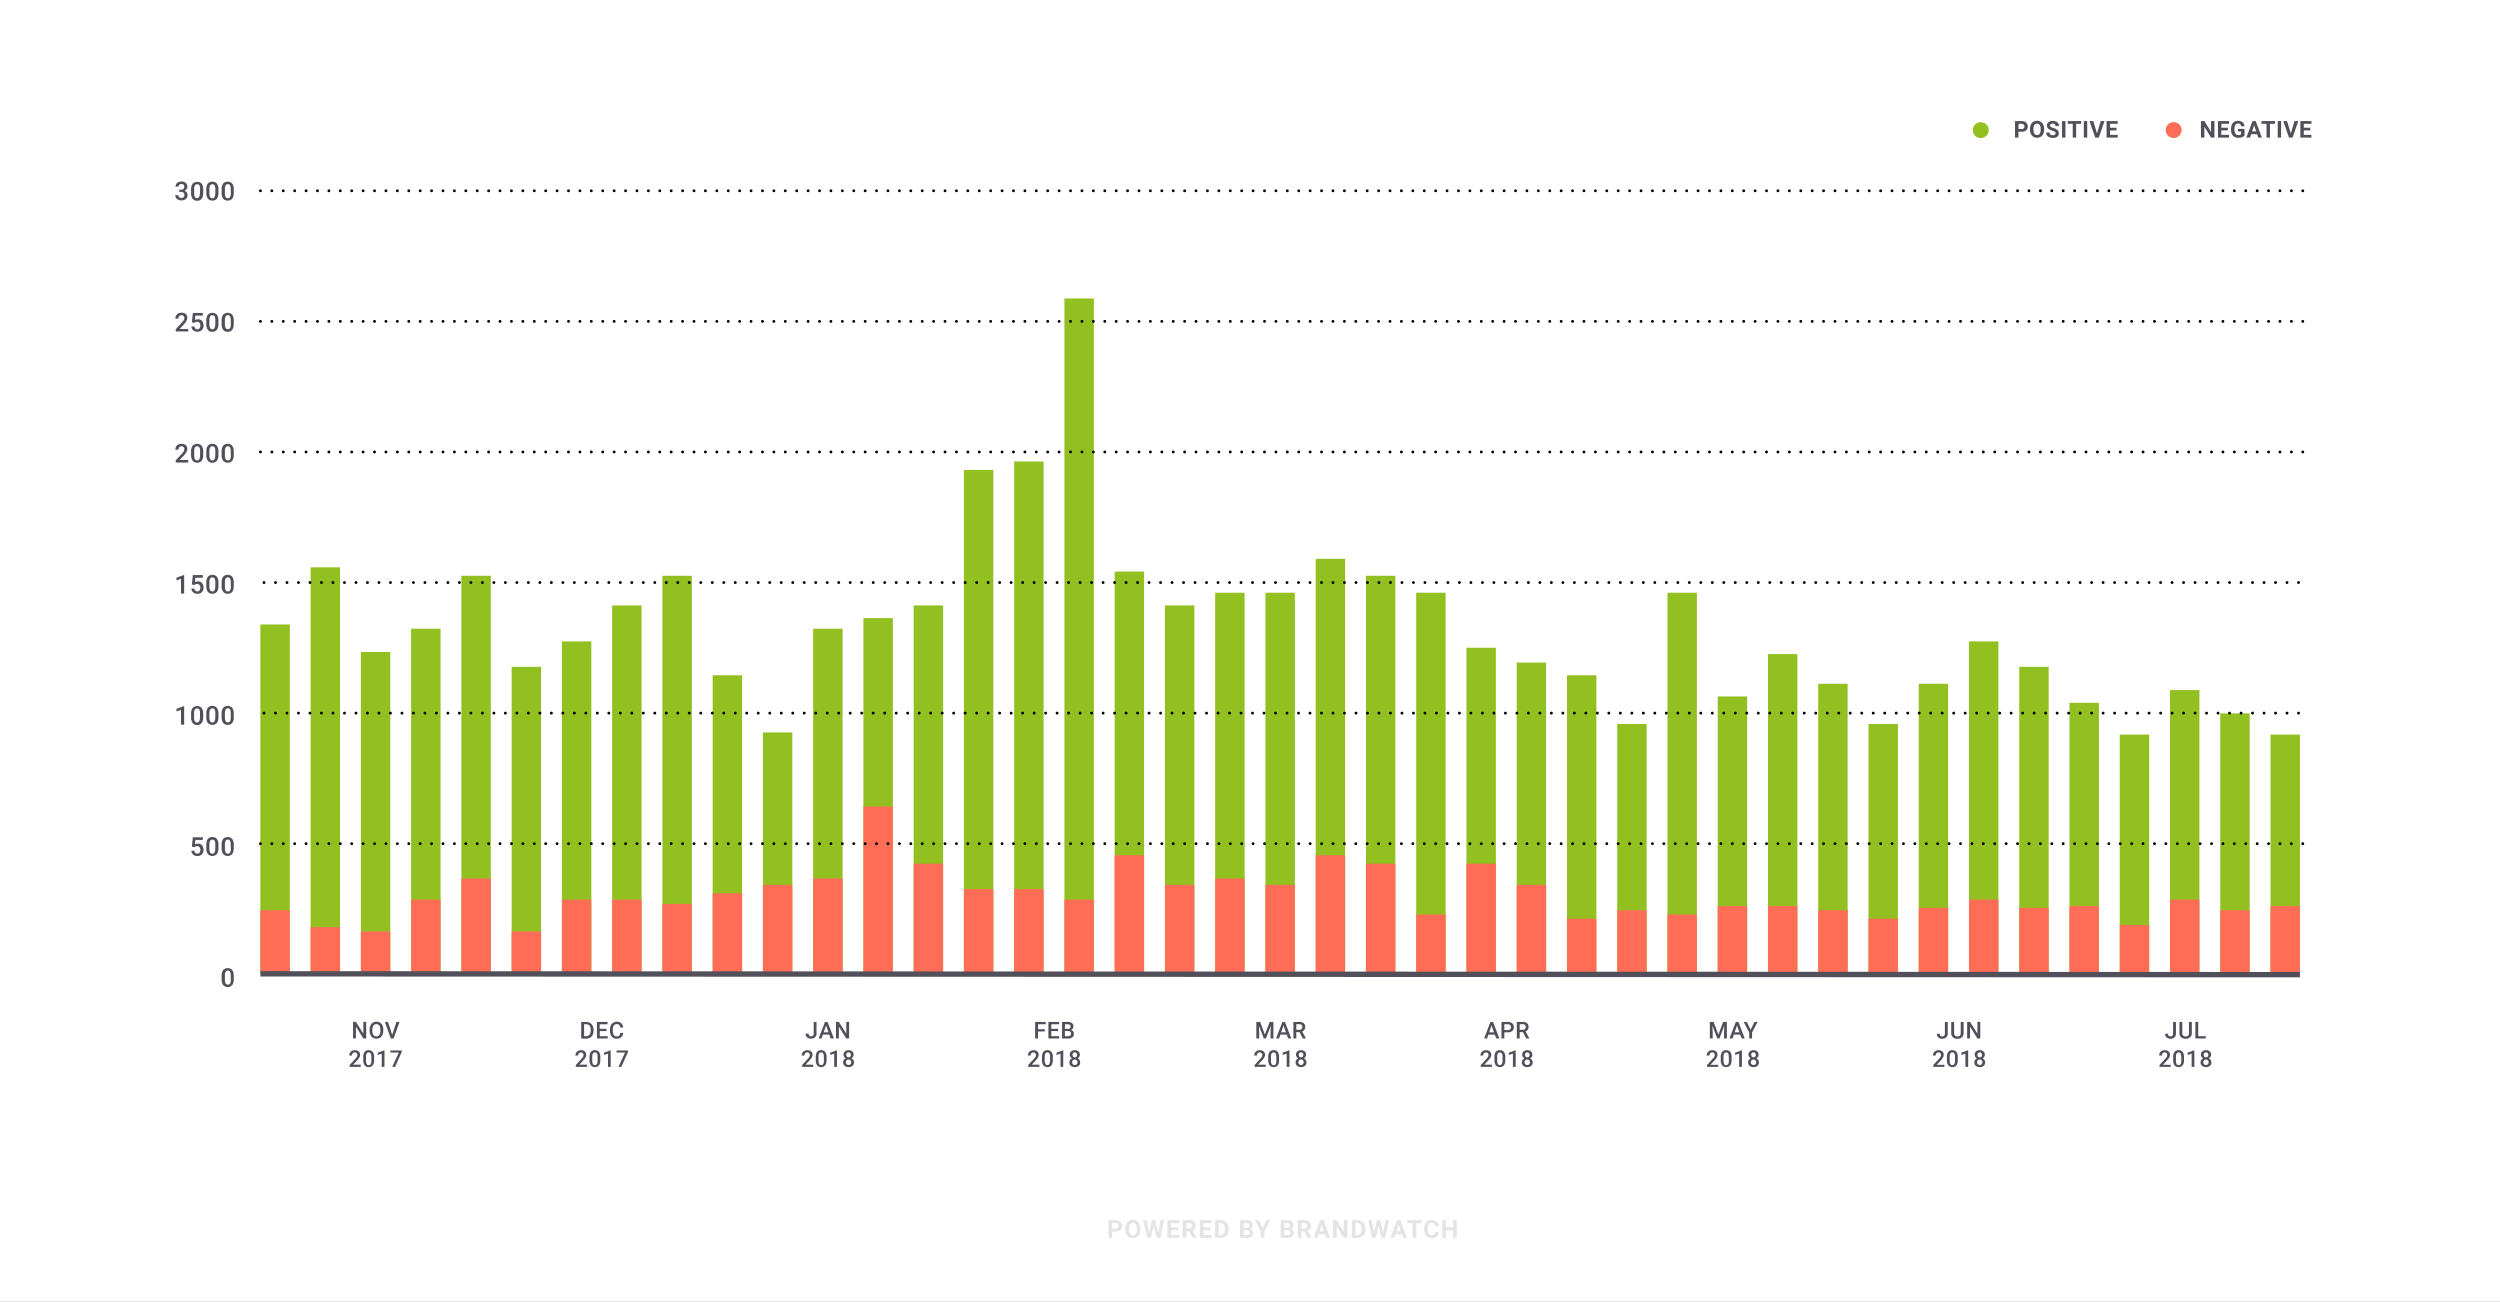 <svg id="Layer_1" data-name="Layer 1" xmlns="http://www.w3.org/2000/svg" viewBox="0 0 1181 615"><rect x="0" y="0" width="1181" height="615" fill="#333333" stroke="none"/><defs><style>.cls-1{fill:#fff;}.cls-1,.cls-7,.cls-8{stroke:#000;}.cls-1,.cls-9{stroke-miterlimit:10;}.cls-2{fill:#92c020;}.cls-3{fill:#51505a;}.cls-4{opacity:0.47;}.cls-5{fill:#c6c6c6;}.cls-6{fill:#ff6d56;}.cls-7,.cls-8,.cls-9{fill:none;}.cls-7,.cls-8{stroke-linecap:round;stroke-linejoin:round;}.cls-7{stroke-width:1.36px;stroke-dasharray:0 5.43;}.cls-8{stroke-width:1.35px;stroke-dasharray:0 5.39;}.cls-9{stroke:#51505a;stroke-width:2.53px;}</style></defs><title>Graph 4v3</title><rect class="cls-1" x="-83" y="-64" width="1323" height="714"/><rect class="cls-2" x="123" y="295" width="13.9" height="165"/><rect class="cls-2" x="146.74" y="268" width="13.9" height="192"/><rect class="cls-2" x="170.48" y="308" width="13.9" height="152"/><rect class="cls-2" x="194.22" y="297" width="13.9" height="163"/><rect class="cls-2" x="217.96" y="272" width="13.9" height="188"/><rect class="cls-2" x="241.7" y="315" width="13.9" height="145"/><rect class="cls-2" x="265.44" y="303" width="13.9" height="157"/><rect class="cls-2" x="289.18" y="286" width="13.9" height="174"/><rect class="cls-2" x="312.92" y="272" width="13.9" height="188"/><rect class="cls-2" x="336.66" y="319" width="13.9" height="141"/><rect class="cls-2" x="360.4" y="346" width="13.9" height="114"/><rect class="cls-2" x="384.14" y="297" width="13.9" height="163"/><rect class="cls-2" x="407.88" y="292" width="13.9" height="168"/><rect class="cls-2" x="431.62" y="286" width="13.9" height="174"/><rect class="cls-2" x="455.35" y="222" width="13.9" height="238"/><rect class="cls-2" x="479.09" y="218" width="13.9" height="242"/><rect class="cls-2" x="502.83" y="141" width="13.9" height="319"/><rect class="cls-2" x="526.57" y="270" width="13.9" height="190"/><rect class="cls-2" x="550.31" y="286" width="13.9" height="174"/><rect class="cls-2" x="574.05" y="280" width="13.9" height="180"/><rect class="cls-2" x="597.79" y="280" width="13.9" height="180"/><rect class="cls-2" x="621.53" y="264" width="13.9" height="196"/><rect class="cls-2" x="645.27" y="272" width="13.9" height="188"/><rect class="cls-2" x="669.01" y="280" width="13.9" height="180"/><rect class="cls-2" x="692.75" y="306" width="13.9" height="154"/><rect class="cls-2" x="716.49" y="313" width="13.9" height="147"/><rect class="cls-2" x="740.23" y="319" width="13.9" height="141"/><rect class="cls-2" x="763.97" y="342" width="13.9" height="118"/><rect class="cls-2" x="787.71" y="280" width="13.9" height="180"/><rect class="cls-2" x="811.45" y="329" width="13.9" height="131"/><rect class="cls-2" x="835.19" y="309" width="13.9" height="151"/><rect class="cls-2" x="858.93" y="323" width="13.9" height="137"/><rect class="cls-2" x="882.67" y="342" width="13.9" height="118"/><rect class="cls-2" x="906.41" y="323" width="13.9" height="137"/><rect class="cls-2" x="930.15" y="303" width="13.9" height="157"/><rect class="cls-2" x="953.89" y="315" width="13.9" height="145"/><rect class="cls-2" x="977.63" y="332" width="13.9" height="128"/><rect class="cls-2" x="1001.37" y="347" width="13.9" height="113"/><rect class="cls-2" x="1025.11" y="326" width="13.9" height="134"/><rect class="cls-2" x="1048.85" y="337" width="13.9" height="123"/><rect class="cls-2" x="1072.59" y="347" width="13.9" height="113"/><path class="cls-3" d="M110.42,462.5a4.76,4.76,0,0,1-.7,2.85,2.89,2.89,0,0,1-4.08.2l-.2-.2a4.5,4.5,0,0,1-.74-2.76v-1.52a4.62,4.62,0,0,1,.71-2.83,3,3,0,0,1,4.16-.13l.13.13a4.54,4.54,0,0,1,.72,2.75ZM109,460.87a3.77,3.77,0,0,0-.33-1.81,1.24,1.24,0,0,0-2.07,0,3.42,3.42,0,0,0-.36,1.69v2a3.72,3.72,0,0,0,.35,1.83,1.26,1.26,0,0,0,1.74.37,1.3,1.3,0,0,0,.37-.37,3.6,3.6,0,0,0,.35-1.74Z"/><path class="cls-3" d="M90.64,399.93l.47-4.41h4.7v1.26H92.32l-.24,2.09a2.85,2.85,0,0,1,1.37-.35,2.48,2.48,0,0,1,2,.8,3.16,3.16,0,0,1,.69,2.15,2.91,2.91,0,0,1-.77,2.12,2.77,2.77,0,0,1-2.11.79,2.92,2.92,0,0,1-2-.68,2.45,2.45,0,0,1-.85-1.8h1.41a1.52,1.52,0,0,0,.45,1,1.4,1.4,0,0,0,1,.34,1.25,1.25,0,0,0,1-.48,2,2,0,0,0,.37-1.31,1.88,1.88,0,0,0-.41-1.27,1.47,1.47,0,0,0-1.14-.46,2,2,0,0,0-.68.1,2.06,2.06,0,0,0-.6.41Z"/><path class="cls-3" d="M103.19,400.58a4.77,4.77,0,0,1-.71,2.85,2.91,2.91,0,0,1-4.28,0,4.53,4.53,0,0,1-.74-2.77v-1.51a4.7,4.7,0,0,1,.71-2.83,3,3,0,0,1,4.16-.13l.13.13a4.62,4.62,0,0,1,.73,2.75ZM101.73,399a3.78,3.78,0,0,0-.34-1.81,1.29,1.29,0,0,0-1.8-.32,1.22,1.22,0,0,0-.32.32,3.45,3.45,0,0,0-.36,1.7v2a3.72,3.72,0,0,0,.35,1.83,1.21,1.21,0,0,0,2.07,0,3.61,3.61,0,0,0,.36-1.74Z"/><path class="cls-3" d="M110.42,400.58a4.76,4.76,0,0,1-.7,2.85,2.91,2.91,0,0,1-4.28,0,4.53,4.53,0,0,1-.74-2.77v-1.51a4.62,4.62,0,0,1,.71-2.83,3,3,0,0,1,4.16-.13l.13.13a4.54,4.54,0,0,1,.72,2.75ZM109,399a3.77,3.77,0,0,0-.33-1.81,1.14,1.14,0,0,0-1.07-.57,1.12,1.12,0,0,0-1,.54,3.45,3.45,0,0,0-.36,1.7v2a3.72,3.72,0,0,0,.35,1.83,1.25,1.25,0,0,0,2.11,0,3.6,3.6,0,0,0,.35-1.74Z"/><path class="cls-3" d="M87,342.34H85.51v-7l-2.15.74v-1.23l3.41-1.26H87Z"/><path class="cls-3" d="M96,338.66a4.73,4.73,0,0,1-.71,2.84,2.5,2.5,0,0,1-2.15,1,2.53,2.53,0,0,1-2.13-.93,4.53,4.53,0,0,1-.74-2.77v-1.51a4.7,4.7,0,0,1,.71-2.83,2.94,2.94,0,0,1,4.14-.15l.15.15a4.55,4.55,0,0,1,.73,2.75ZM94.49,337a3.64,3.64,0,0,0-.34-1.81,1.29,1.29,0,0,0-1.8-.32,1.22,1.22,0,0,0-.32.32,3.45,3.45,0,0,0-.35,1.7v2a3.83,3.83,0,0,0,.34,1.83,1.21,1.21,0,0,0,2.07,0,3.5,3.5,0,0,0,.36-1.74Z"/><path class="cls-3" d="M103.19,338.66a4.73,4.73,0,0,1-.71,2.84,2.91,2.91,0,0,1-4.1.18l-.18-.18a4.53,4.53,0,0,1-.74-2.77v-1.51a4.7,4.7,0,0,1,.71-2.83,2.93,2.93,0,0,1,4.29,0,4.62,4.62,0,0,1,.73,2.75ZM101.73,337a3.78,3.78,0,0,0-.34-1.81,1.29,1.29,0,0,0-1.8-.32,1.22,1.22,0,0,0-.32.32,3.45,3.45,0,0,0-.36,1.7v2a3.72,3.72,0,0,0,.35,1.83,1.21,1.21,0,0,0,2.07,0,3.61,3.61,0,0,0,.36-1.74Z"/><path class="cls-3" d="M110.42,338.66a4.73,4.73,0,0,1-.7,2.84,2.91,2.91,0,0,1-4.1.18l-.18-.18a4.53,4.53,0,0,1-.74-2.77v-1.51a4.62,4.62,0,0,1,.71-2.83,2.93,2.93,0,0,1,4.29,0,4.54,4.54,0,0,1,.72,2.75ZM109,337a3.77,3.77,0,0,0-.33-1.81,1.14,1.14,0,0,0-1.07-.57,1.12,1.12,0,0,0-1,.54,3.45,3.45,0,0,0-.36,1.7v2a3.72,3.72,0,0,0,.35,1.83,1.25,1.25,0,0,0,2.11,0A3.63,3.63,0,0,0,109,339Z"/><path class="cls-3" d="M87,280.42H85.51v-7l-2.15.73V272.9l3.41-1.26H87Z"/><path class="cls-3" d="M90.64,276.08l.47-4.41h4.7v1.26H92.32L92.08,275a2.73,2.73,0,0,1,1.37-.34,2.44,2.44,0,0,1,2,.79,3.21,3.21,0,0,1,.69,2.15,3,3,0,0,1-.77,2.13,2.77,2.77,0,0,1-2.11.79,3,3,0,0,1-2-.68,2.5,2.5,0,0,1-.85-1.8h1.41a1.52,1.52,0,0,0,.45,1,1.4,1.4,0,0,0,1,.34,1.25,1.25,0,0,0,1-.48,2,2,0,0,0,.37-1.31,1.84,1.84,0,0,0-.41-1.26,1.45,1.45,0,0,0-1.14-.47,2,2,0,0,0-.68.11,2.06,2.06,0,0,0-.6.41Z"/><path class="cls-3" d="M103.19,276.74a4.73,4.73,0,0,1-.71,2.84,2.91,2.91,0,0,1-4.1.18l-.18-.18a4.53,4.53,0,0,1-.74-2.77v-1.52a4.67,4.67,0,0,1,.71-2.82,2.93,2.93,0,0,1,4.29,0,4.62,4.62,0,0,1,.73,2.75Zm-1.46-1.64a3.71,3.71,0,0,0-.34-1.8,1.27,1.27,0,0,0-1.78-.34,1.37,1.37,0,0,0-.34.34,3.42,3.42,0,0,0-.36,1.69v2a3.69,3.69,0,0,0,.35,1.82,1.22,1.22,0,0,0,2.07.05,3.61,3.61,0,0,0,.36-1.74Z"/><path class="cls-3" d="M110.42,276.74a4.8,4.8,0,0,1-.7,2.84,2.91,2.91,0,0,1-4.1.18l-.18-.18a4.53,4.53,0,0,1-.74-2.77v-1.52a4.61,4.61,0,0,1,.71-2.82,2.93,2.93,0,0,1,4.29,0,4.54,4.54,0,0,1,.72,2.75ZM109,275.1a3.71,3.71,0,0,0-.33-1.8,1.23,1.23,0,0,0-2.07,0,3.42,3.42,0,0,0-.36,1.69v2a3.69,3.69,0,0,0,.35,1.82,1.26,1.26,0,0,0,1.73.41,1.31,1.31,0,0,0,.38-.36,3.6,3.6,0,0,0,.35-1.74Z"/><path class="cls-3" d="M88.89,218.5H83v-1l2.91-3.17a7.36,7.36,0,0,0,.9-1.18,1.93,1.93,0,0,0,.27-.94,1.36,1.36,0,0,0-.36-1,1.19,1.19,0,0,0-.94-.39,1.46,1.46,0,0,0-1.1.43,1.76,1.76,0,0,0-.39,1.19H82.84A2.9,2.9,0,0,1,83.2,211a2.53,2.53,0,0,1,1-1,3.36,3.36,0,0,1,1.56-.35,3,3,0,0,1,2,.64,2.25,2.25,0,0,1,.74,1.77,3,3,0,0,1-.37,1.37A7.92,7.92,0,0,1,87,215l-2.14,2.29h4.06Z"/><path class="cls-3" d="M96,214.81a4.77,4.77,0,0,1-.71,2.85,2.89,2.89,0,0,1-4.08.2l-.2-.2a4.5,4.5,0,0,1-.74-2.76v-1.5a4.7,4.7,0,0,1,.71-2.83,3,3,0,0,1,4.16-.13l.13.13a4.53,4.53,0,0,1,.73,2.75Zm-1.46-1.63a3.6,3.6,0,0,0-.34-1.8,1.27,1.27,0,0,0-1.78-.34,1.37,1.37,0,0,0-.34.34,3.41,3.41,0,0,0-.35,1.69v2a3.79,3.79,0,0,0,.34,1.82,1.22,1.22,0,0,0,2.07.05,3.5,3.5,0,0,0,.36-1.74Z"/><path class="cls-3" d="M103.19,214.81a4.77,4.77,0,0,1-.71,2.85,2.89,2.89,0,0,1-4.08.2,1.89,1.89,0,0,1-.2-.2,4.5,4.5,0,0,1-.74-2.76v-1.5a4.7,4.7,0,0,1,.71-2.83,2.94,2.94,0,0,1,4.29,0,4.62,4.62,0,0,1,.73,2.75Zm-1.46-1.63a3.71,3.71,0,0,0-.34-1.8,1.27,1.27,0,0,0-1.78-.34,1.37,1.37,0,0,0-.34.34,3.42,3.42,0,0,0-.36,1.69v2a3.69,3.69,0,0,0,.35,1.82,1.22,1.22,0,0,0,2.07.05,3.61,3.61,0,0,0,.36-1.74Z"/><path class="cls-3" d="M110.42,214.81a4.76,4.76,0,0,1-.7,2.85,2.89,2.89,0,0,1-4.08.2,1.89,1.89,0,0,1-.2-.2,4.5,4.5,0,0,1-.74-2.76v-1.5a4.62,4.62,0,0,1,.71-2.83,2.94,2.94,0,0,1,4.29,0,4.54,4.54,0,0,1,.72,2.75ZM109,213.18a3.71,3.71,0,0,0-.33-1.8,1.23,1.23,0,0,0-2.07,0,3.42,3.42,0,0,0-.36,1.69v2a3.69,3.69,0,0,0,.35,1.82,1.26,1.26,0,0,0,1.73.41,1.31,1.31,0,0,0,.38-.36,3.6,3.6,0,0,0,.35-1.74Z"/><path class="cls-3" d="M88.89,156.57H83v-1l2.91-3.18a7.28,7.28,0,0,0,.9-1.17,2,2,0,0,0,.27-.95,1.47,1.47,0,0,0-.36-1,1.23,1.23,0,0,0-.94-.38,1.39,1.39,0,0,0-1.1.43,1.67,1.67,0,0,0-.39,1.19H82.84a2.8,2.8,0,0,1,.36-1.44,2.53,2.53,0,0,1,1-1,3.36,3.36,0,0,1,1.56-.35,3,3,0,0,1,2,.64,2.21,2.21,0,0,1,.74,1.77,3.11,3.11,0,0,1-.37,1.37A8.25,8.25,0,0,1,87,153.12l-2.14,2.29h4.06Z"/><path class="cls-3" d="M90.64,152.24l.47-4.41h4.7v1.26H92.32l-.24,2.09a2.85,2.85,0,0,1,1.37-.35,2.48,2.48,0,0,1,2,.8,3.16,3.16,0,0,1,.69,2.15,2.91,2.91,0,0,1-.77,2.12,2.81,2.81,0,0,1-2.11.8,2.92,2.92,0,0,1-2-.69,2.45,2.45,0,0,1-.85-1.8h1.41a1.52,1.52,0,0,0,.45,1,1.4,1.4,0,0,0,1,.34,1.25,1.25,0,0,0,1-.48,2,2,0,0,0,.37-1.31,1.88,1.88,0,0,0-.41-1.27,1.47,1.47,0,0,0-1.14-.46,1.53,1.53,0,0,0-1.28.52Z"/><path class="cls-3" d="M103.19,152.89a4.77,4.77,0,0,1-.71,2.85,2.5,2.5,0,0,1-2.15,1,2.53,2.53,0,0,1-2.13-.94,4.53,4.53,0,0,1-.74-2.77v-1.51a4.7,4.7,0,0,1,.71-2.83,3,3,0,0,1,4.16-.13,1.59,1.59,0,0,1,.13.13,4.62,4.62,0,0,1,.73,2.75Zm-1.46-1.63a3.78,3.78,0,0,0-.34-1.81,1.29,1.29,0,0,0-1.8-.32,1.22,1.22,0,0,0-.32.32,3.45,3.45,0,0,0-.36,1.7v2a3.72,3.72,0,0,0,.35,1.83,1.21,1.21,0,0,0,2.07,0,3.61,3.61,0,0,0,.36-1.74Z"/><path class="cls-3" d="M110.42,152.89a4.76,4.76,0,0,1-.7,2.85,2.5,2.5,0,0,1-2.15,1,2.53,2.53,0,0,1-2.13-.94,4.53,4.53,0,0,1-.74-2.77v-1.51a4.62,4.62,0,0,1,.71-2.83,3,3,0,0,1,4.16-.13,1.59,1.59,0,0,1,.13.13,4.54,4.54,0,0,1,.72,2.75ZM109,151.26a3.77,3.77,0,0,0-.33-1.81,1.14,1.14,0,0,0-1.07-.57,1.12,1.12,0,0,0-1,.54,3.45,3.45,0,0,0-.36,1.7v2a3.72,3.72,0,0,0,.35,1.83,1.25,1.25,0,0,0,2.11,0,3.6,3.6,0,0,0,.35-1.74Z"/><path class="cls-3" d="M84.7,89.61h.88a1.59,1.59,0,0,0,1.07-.35,1.22,1.22,0,0,0,.39-1,1.4,1.4,0,0,0-.32-1,1.31,1.31,0,0,0-1-.34,1.39,1.39,0,0,0-1,.34,1.12,1.12,0,0,0-.38.88H82.91a2.2,2.2,0,0,1,.36-1.22,2.4,2.4,0,0,1,1-.87,3.23,3.23,0,0,1,1.43-.3,3,3,0,0,1,2.06.65,2.34,2.34,0,0,1,.74,1.83,1.85,1.85,0,0,1-.37,1.11,2.26,2.26,0,0,1-1,.78,2.15,2.15,0,0,1,1.09.78,2.1,2.1,0,0,1,.38,1.26A2.36,2.36,0,0,1,87.79,94a3.56,3.56,0,0,1-4.19,0,2.2,2.2,0,0,1-.8-1.79h1.46a1.28,1.28,0,0,0,.38.94,1.47,1.47,0,0,0,1,.36,1.55,1.55,0,0,0,1.07-.36,1.6,1.6,0,0,0,0-2.11,1.79,1.79,0,0,0-1.22-.37H84.7Z"/><path class="cls-3" d="M96,91a4.73,4.73,0,0,1-.71,2.84,2.5,2.5,0,0,1-2.15,1A2.53,2.53,0,0,1,91,93.91a4.53,4.53,0,0,1-.74-2.77V89.63A4.7,4.7,0,0,1,91,86.8a3,3,0,0,1,4.17-.12l.12.12A4.58,4.58,0,0,1,96,89.56Zm-1.46-1.63a3.64,3.64,0,0,0-.34-1.81,1.29,1.29,0,0,0-1.8-.32,1.22,1.22,0,0,0-.32.32,3.45,3.45,0,0,0-.35,1.7v2A3.71,3.71,0,0,0,92,93a1.21,1.21,0,0,0,2.07,0,3.5,3.5,0,0,0,.36-1.74Z"/><path class="cls-3" d="M103.19,91a4.73,4.73,0,0,1-.71,2.84,2.91,2.91,0,0,1-4.1.18l-.18-.18a4.53,4.53,0,0,1-.74-2.77V89.56a4.7,4.7,0,0,1,.71-2.83,2.95,2.95,0,0,1,4.29,0,4.65,4.65,0,0,1,.73,2.76Zm-1.46-1.63a3.78,3.78,0,0,0-.34-1.81,1.29,1.29,0,0,0-1.8-.32,1.22,1.22,0,0,0-.32.32,3.45,3.45,0,0,0-.36,1.7v2a3.72,3.72,0,0,0,.35,1.83,1.21,1.21,0,0,0,2.07,0,3.61,3.61,0,0,0,.36-1.74Z"/><path class="cls-3" d="M110.42,91a4.73,4.73,0,0,1-.7,2.84,2.91,2.91,0,0,1-4.1.18l-.18-.18a4.53,4.53,0,0,1-.74-2.77V89.56a4.62,4.62,0,0,1,.71-2.83,2.95,2.95,0,0,1,4.29,0,4.57,4.57,0,0,1,.72,2.76ZM109,89.34a3.77,3.77,0,0,0-.33-1.81A1.14,1.14,0,0,0,107.6,87a1.12,1.12,0,0,0-1,.54,3.45,3.45,0,0,0-.36,1.7v2a3.72,3.72,0,0,0,.35,1.83,1.25,1.25,0,0,0,2.11,0,3.6,3.6,0,0,0,.35-1.74Z"/><g class="cls-4"><path class="cls-5" d="M525.4,581.83v2.95h-1.73v-8.37h3.27a3.8,3.8,0,0,1,1.66.34,2.47,2.47,0,0,1,1.1,1,2.75,2.75,0,0,1,.39,1.45,2.37,2.37,0,0,1-.84,1.94,3.52,3.52,0,0,1-2.34.71Zm0-1.4h1.54a1.5,1.5,0,0,0,1-.32,1.18,1.18,0,0,0,.36-.92,1.37,1.37,0,0,0-.37-1,1.34,1.34,0,0,0-1-.4H525.4Z"/><path class="cls-5" d="M538.74,580.79a5,5,0,0,1-.43,2.16,3.32,3.32,0,0,1-1.26,1.44,3.46,3.46,0,0,1-5-1.42,4.93,4.93,0,0,1-.45-2.14v-.41a5,5,0,0,1,.45-2.18,3.22,3.22,0,0,1,1.26-1.45,3.49,3.49,0,0,1,1.86-.5,3.58,3.58,0,0,1,1.86.5,3.35,3.35,0,0,1,1.26,1.45,5.2,5.2,0,0,1,.44,2.17Zm-1.75-.38a3.49,3.49,0,0,0-.47-2,1.67,1.67,0,0,0-2.34-.34,1.57,1.57,0,0,0-.34.34,3.42,3.42,0,0,0-.48,2v.41a3.59,3.59,0,0,0,.47,2,1.52,1.52,0,0,0,1.36.7,1.49,1.49,0,0,0,1.33-.68,3.51,3.51,0,0,0,.47-2Z"/><path class="cls-5" d="M547.11,582.37l1.13-6H550l-1.86,8.37H546.4l-1.36-5.6-1.36,5.6H541.9l-1.9-8.33h1.72l1.13,6,1.38-6h1.46Z"/><path class="cls-5" d="M556.52,581.15H553.2v2.25h3.89v1.38h-5.61v-8.37h5.6v1.39H553.2v2h3.32Z"/><path class="cls-5" d="M561.8,581.72h-1.38v3.06H558.7v-8.37h3.11a3.52,3.52,0,0,1,2.29.66,2.3,2.3,0,0,1,.8,1.87,2.33,2.33,0,0,1-1.49,2.34l1.81,3.42v.08h-1.85Zm-1.38-1.4h1.39a1.46,1.46,0,0,0,1-.33,1.16,1.16,0,0,0,.36-.91,1.3,1.3,0,0,0-.34-.94,1.42,1.42,0,0,0-1-.34h-1.39Z"/><path class="cls-5" d="M571.84,581.15h-3.31v2.25h3.89v1.38H566.8v-8.37h5.61v1.39h-3.88v2h3.31Z"/><path class="cls-5" d="M574,584.78v-8.37h2.58a3.88,3.88,0,0,1,2,.49,3.51,3.51,0,0,1,1.36,1.42,4.32,4.32,0,0,1,.49,2.09v.38a4.41,4.41,0,0,1-.48,2.08,3.52,3.52,0,0,1-1.35,1.41,4,4,0,0,1-2,.5Zm1.73-7v5.6h.83a1.87,1.87,0,0,0,1.55-.66,3,3,0,0,0,.54-1.9v-.44a3,3,0,0,0-.53-1.94,1.86,1.86,0,0,0-1.54-.66Z"/><path class="cls-5" d="M585.79,584.78v-8.37h2.93A3.9,3.9,0,0,1,591,577a2,2,0,0,1,.78,1.71,1.9,1.9,0,0,1-.31,1.09,1.85,1.85,0,0,1-.88.68,1.73,1.73,0,0,1,1,.65,2,2,0,0,1,.37,1.2,2.17,2.17,0,0,1-.77,1.83,3.43,3.43,0,0,1-2.19.63Zm1.73-4.86h1.27c.87,0,1.31-.37,1.31-1a1,1,0,0,0-.33-.82,1.69,1.69,0,0,0-1-.26h-1.2Zm0,1.22v2.26H589a1.44,1.44,0,0,0,1-.29,1.2,1.2,0,0,0-.46-2,.86.86,0,0,0-.39,0Z"/><path class="cls-5" d="M596.47,580.18l1.74-3.77h1.89l-2.75,5.34v3h-1.76v-3l-2.75-5.34h1.9Z"/><path class="cls-5" d="M605,584.78v-8.37h2.93a3.84,3.84,0,0,1,2.31.58,2.16,2.16,0,0,1,.47,2.8,1.75,1.75,0,0,1-.88.68,1.83,1.83,0,0,1,1,.65,2,2,0,0,1,.37,1.2,2.2,2.2,0,0,1-.77,1.83,3.46,3.46,0,0,1-2.2.63Zm1.72-4.86H608c.87,0,1.31-.37,1.31-1a1,1,0,0,0-.34-.82,1.69,1.69,0,0,0-1-.26H606.7Zm0,1.22v2.26h1.48a1.44,1.44,0,0,0,1-.29,1,1,0,0,0,.35-.81c0-.76-.4-1.15-1.2-1.16Z"/><path class="cls-5" d="M616.19,581.72h-1.38v3.06h-1.73v-8.37h3.12a3.52,3.52,0,0,1,2.29.66,2.3,2.3,0,0,1,.8,1.87,2.33,2.33,0,0,1-1.49,2.34l1.81,3.42v.08h-1.85Zm-1.38-1.4h1.39a1.46,1.46,0,0,0,1-.33,1.16,1.16,0,0,0,.36-.91,1.3,1.3,0,0,0-.34-.94,1.42,1.42,0,0,0-1-.34h-1.39Z"/><path class="cls-5" d="M625.92,583.06h-3l-.58,1.72H620.5l3.12-8.37h1.6l3.14,8.37H626.5Zm-2.56-1.4h2.1l-1.06-3.14Z"/><path class="cls-5" d="M636.52,584.78h-1.73l-3.35-5.51v5.51h-1.73v-8.37h1.73l3.36,5.52v-5.52h1.72Z"/><path class="cls-5" d="M638.62,584.78v-8.37h2.57a3.88,3.88,0,0,1,2,.49,3.57,3.57,0,0,1,1.36,1.42,4.32,4.32,0,0,1,.49,2.09v.38a4.41,4.41,0,0,1-.48,2.08,3.48,3.48,0,0,1-1.36,1.41,4,4,0,0,1-2,.5Zm1.72-7v5.6h.84a1.86,1.86,0,0,0,1.54-.66,3,3,0,0,0,.55-1.9v-.44a3,3,0,0,0-.53-1.94,1.87,1.87,0,0,0-1.55-.66Z"/><path class="cls-5" d="M653.39,582.37l1.12-6h1.72l-1.85,8.37h-1.74l-1.37-5.6-1.36,5.6h-1.74l-1.85-8.37H648l1.13,6,1.38-6H652Z"/><path class="cls-5" d="M662.24,583.06h-3l-.57,1.72H656.8l3.12-8.37h1.6l3.13,8.37h-1.83Zm-2.56-1.4h2.09l-1-3.14Z"/><path class="cls-5" d="M671.64,577.8h-2.57v7h-1.72v-7h-2.53v-1.39h6.82Z"/><path class="cls-5" d="M679.63,582a3,3,0,0,1-1,2.13,3.51,3.51,0,0,1-2.37.78,3.12,3.12,0,0,1-2.54-1.09,4.45,4.45,0,0,1-.92-3v-.51a5,5,0,0,1,.42-2.13,3.24,3.24,0,0,1,1.22-1.42,3.5,3.5,0,0,1,1.84-.49,3.4,3.4,0,0,1,2.33.78,3.18,3.18,0,0,1,1,2.18h-1.73a1.75,1.75,0,0,0-.45-1.18,1.68,1.68,0,0,0-1.18-.36,1.43,1.43,0,0,0-1.29.62,3.35,3.35,0,0,0-.44,1.91v.64a3.65,3.65,0,0,0,.41,2,1.69,1.69,0,0,0,2.93-.57,1.51,1.51,0,0,0,0-.3Z"/><path class="cls-5" d="M688.17,584.78h-1.73v-3.59h-3.37v3.59h-1.72v-8.37h1.72v3.39h3.37v-3.39h1.73Z"/></g><path class="cls-3" d="M173,490.58h-1.36l-3.5-5.58v5.55h-1.36v-7.82h1.36l3.49,5.57v-5.57H173Z"/><path class="cls-3" d="M181.05,486.88a4.74,4.74,0,0,1-.4,2,2.93,2.93,0,0,1-1.13,1.33,3.29,3.29,0,0,1-3.4,0A3,3,0,0,1,175,488.9a4.46,4.46,0,0,1-.41-2v-.44a4.75,4.75,0,0,1,.41-2,3,3,0,0,1,2.84-1.81,3.14,3.14,0,0,1,1.69.46,3,3,0,0,1,1.14,1.32,4.75,4.75,0,0,1,.41,2Zm-1.36-.41a3.51,3.51,0,0,0-.49-2,1.75,1.75,0,0,0-2.44-.33,1.72,1.72,0,0,0-.33.33,3.42,3.42,0,0,0-.51,1.95v.46a3.44,3.44,0,0,0,.5,2,1.62,1.62,0,0,0,1.4.7,1.58,1.58,0,0,0,1.38-.69,3.35,3.35,0,0,0,.49-2Z"/><path class="cls-3" d="M185.26,488.88l2-6.12h1.49l-2.81,7.82h-1.32l-2.8-7.82h1.48Z"/><path class="cls-3" d="M170.41,504h-5.25v-.89l2.6-2.85a6,6,0,0,0,.8-1,1.64,1.64,0,0,0,.24-.84,1.24,1.24,0,0,0-.31-.9,1.1,1.1,0,0,0-.85-.35,1.22,1.22,0,0,0-1,.39,1.53,1.53,0,0,0-.35,1.06H165a2.52,2.52,0,0,1,.32-1.29,2.28,2.28,0,0,1,.93-.89,2.93,2.93,0,0,1,1.39-.32,2.67,2.67,0,0,1,1.8.58,2,2,0,0,1,.66,1.58,2.66,2.66,0,0,1-.33,1.23,7.29,7.29,0,0,1-1.08,1.45l-1.91,2h3.63Z"/><path class="cls-3" d="M176.73,500.73a4.22,4.22,0,0,1-.64,2.54,2.58,2.58,0,0,1-3.83,0,4.14,4.14,0,0,1-.65-2.47v-1.35a4.24,4.24,0,0,1,.63-2.53,2.61,2.61,0,0,1,3.69-.15l.15.15a4.11,4.11,0,0,1,.65,2.46Zm-1.31-1.46a3.31,3.31,0,0,0-.3-1.61,1.15,1.15,0,0,0-1.6-.3,1.07,1.07,0,0,0-.3.3,3.08,3.08,0,0,0-.31,1.52V501a3.51,3.51,0,0,0,.3,1.63,1,1,0,0,0,1,.54,1,1,0,0,0,.93-.5,3.07,3.07,0,0,0,.32-1.55Z"/><path class="cls-3" d="M181.63,504h-1.3v-6.28l-1.91.65V497.3l3.05-1.13h.16Z"/><path class="cls-3" d="M189.78,496.93,186.65,504h-1.37l3.12-6.77h-4v-1h5.42Z"/><path class="cls-3" d="M274.56,490.58v-7.82h2.31a3.7,3.7,0,0,1,1.84.46,3.19,3.19,0,0,1,1.24,1.31,4.21,4.21,0,0,1,.44,2v.39a4.21,4.21,0,0,1-.44,2,3,3,0,0,1-1.26,1.29,3.74,3.74,0,0,1-1.88.46Zm1.36-6.72v5.64h.89a2,2,0,0,0,1.64-.67,3,3,0,0,0,.58-1.92v-.44a3,3,0,0,0-.55-1.94,2,2,0,0,0-1.61-.67Z"/><path class="cls-3" d="M286.54,487.09h-3.21v2.41h3.75v1.08H282v-7.82h5v1.1h-3.71V486h3.21Z"/><path class="cls-3" d="M294.37,488a2.79,2.79,0,0,1-.92,2,3.48,3.48,0,0,1-3.79.26,3,3,0,0,1-1.1-1.26,4.8,4.8,0,0,1-.4-1.9v-.73a4.66,4.66,0,0,1,.39-1.95,3,3,0,0,1,1.13-1.3,3.14,3.14,0,0,1,1.69-.46,3,3,0,0,1,2.09.71,2.92,2.92,0,0,1,.91,2H293a2,2,0,0,0-.49-1.22,1.62,1.62,0,0,0-1.16-.37,1.59,1.59,0,0,0-1.36.65,3.19,3.19,0,0,0-.49,1.9V487a3.47,3.47,0,0,0,.46,1.94,1.5,1.5,0,0,0,1.33.66,1.78,1.78,0,0,0,1.2-.36A1.87,1.87,0,0,0,293,488Z"/><path class="cls-3" d="M277.29,504H272v-.89l2.61-2.85a6,6,0,0,0,.8-1,1.64,1.64,0,0,0,.24-.84,1.29,1.29,0,0,0-.32-.9,1.11,1.11,0,0,0-.84-.35,1.22,1.22,0,0,0-1,.39,1.45,1.45,0,0,0-.35,1.06h-1.31a2.53,2.53,0,0,1,.33-1.29,2.22,2.22,0,0,1,.93-.89,2.93,2.93,0,0,1,1.39-.32,2.67,2.67,0,0,1,1.8.58,2,2,0,0,1,.65,1.58,2.66,2.66,0,0,1-.33,1.23,7.29,7.29,0,0,1-1.08,1.45l-1.86,2h3.63Z"/><path class="cls-3" d="M283.6,500.73a4.29,4.29,0,0,1-.63,2.54,2.58,2.58,0,0,1-3.64.19l-.19-.19a4,4,0,0,1-.66-2.47v-1.35a4.24,4.24,0,0,1,.63-2.53,2.61,2.61,0,0,1,3.69-.15l.15.15a4,4,0,0,1,.65,2.46Zm-1.3-1.46a3.2,3.2,0,0,0-.31-1.61,1.14,1.14,0,0,0-1.89,0,3,3,0,0,0-.32,1.52V501a3.28,3.28,0,0,0,.31,1.63,1.12,1.12,0,0,0,1.55.34,1.1,1.1,0,0,0,.34-.34,3.3,3.3,0,0,0,.32-1.55Z"/><path class="cls-3" d="M288.51,504h-1.3v-6.28l-1.92.65V497.3l3-1.13h.17Z"/><path class="cls-3" d="M296.65,496.93,293.53,504h-1.37l3.12-6.77h-4v-1h5.42Z"/><path class="cls-3" d="M384.37,482.76h1.35v5.49A2.32,2.32,0,0,1,385,490a2.56,2.56,0,0,1-1.85.66,2.7,2.7,0,0,1-1.89-.62,2.22,2.22,0,0,1-.66-1.72H382a1.25,1.25,0,0,0,.31.94,1.2,1.2,0,0,0,.89.31,1.13,1.13,0,0,0,.88-.36,1.45,1.45,0,0,0,.32-1Z"/><path class="cls-3" d="M391.76,488.76h-3l-.64,1.82h-1.41l3-7.82h1.22l3,7.82H392.4Zm-2.65-1.09h2.27l-1.14-3.25Z"/><path class="cls-3" d="M401.12,490.58h-1.36L396.28,485v5.55h-1.36v-7.82h1.36l3.49,5.57v-5.57h1.35Z"/><path class="cls-3" d="M384.16,504h-5.25v-.89l2.6-2.85a6,6,0,0,0,.8-1,1.64,1.64,0,0,0,.24-.84,1.24,1.24,0,0,0-.31-.9,1.1,1.1,0,0,0-.85-.35,1.22,1.22,0,0,0-1,.39,1.53,1.53,0,0,0-.35,1.06h-1.3a2.52,2.52,0,0,1,.32-1.29,2.28,2.28,0,0,1,.93-.89,2.93,2.93,0,0,1,1.39-.32,2.67,2.67,0,0,1,1.8.58,2,2,0,0,1,.66,1.58,2.66,2.66,0,0,1-.33,1.23,7.29,7.29,0,0,1-1.08,1.45l-1.9,2h3.63Z"/><path class="cls-3" d="M390.48,500.73a4.22,4.22,0,0,1-.64,2.54,2.58,2.58,0,0,1-3.83,0,4.14,4.14,0,0,1-.65-2.47v-1.35a4.24,4.24,0,0,1,.63-2.53,2.61,2.61,0,0,1,3.69-.15l.15.15a4.11,4.11,0,0,1,.65,2.46Zm-1.31-1.46a3.31,3.31,0,0,0-.3-1.61,1.15,1.15,0,0,0-1.6-.3,1.07,1.07,0,0,0-.3.3,3.08,3.08,0,0,0-.31,1.52V501a3.51,3.51,0,0,0,.3,1.63,1,1,0,0,0,1,.54,1,1,0,0,0,.93-.5,3.07,3.07,0,0,0,.32-1.55Z"/><path class="cls-3" d="M395.38,504h-1.3v-6.28l-1.91.65V497.3l3.05-1.13h.16Z"/><path class="cls-3" d="M403.25,498.26a1.78,1.78,0,0,1-.3,1,2.08,2.08,0,0,1-.8.7,2.3,2.3,0,0,1,.94.78,2,2,0,0,1,.33,1.12,2.06,2.06,0,0,1-.7,1.64,2.74,2.74,0,0,1-1.86.6,2.68,2.68,0,0,1-1.86-.61,2,2,0,0,1-.7-1.63,2,2,0,0,1,.33-1.13,2.12,2.12,0,0,1,.93-.77,2,2,0,0,1-.79-.7,1.78,1.78,0,0,1-.3-1,2,2,0,0,1,.65-1.58,2.85,2.85,0,0,1,3.48,0A2,2,0,0,1,403.25,498.26Zm-1.14,3.57a1.25,1.25,0,0,0-.34-.94,1.22,1.22,0,0,0-.92-.36,1.2,1.2,0,0,0-1.25,1.3,1.19,1.19,0,0,0,1.12,1.26h.14a1.2,1.2,0,0,0,.92-.34A1.25,1.25,0,0,0,402.11,501.83Zm-.16-3.52a1.22,1.22,0,0,0-.3-.84,1,1,0,0,0-.79-.33,1,1,0,0,0-.79.32,1.15,1.15,0,0,0-.29.85,1.23,1.23,0,0,0,.29.86,1.16,1.16,0,0,0,1.58,0,1.21,1.21,0,0,0,.35-.86Z"/><path class="cls-3" d="M493.51,487.27h-3.15v3.31H489v-7.82h5v1.1h-3.61v2.32h3.15Z"/><path class="cls-3" d="M499.84,487.09h-3.21v2.41h3.75v1.08h-5.11v-7.82h5.07v1.1h-3.71V486h3.21Z"/><path class="cls-3" d="M501.71,490.58v-7.82h2.68a3.35,3.35,0,0,1,2,.53,1.91,1.91,0,0,1,.69,1.59,1.68,1.68,0,0,1-.29,1,1.86,1.86,0,0,1-.85.67,1.7,1.7,0,0,1,1,.65,1.86,1.86,0,0,1,.35,1.14,2.06,2.06,0,0,1-.71,1.69,3.12,3.12,0,0,1-2,.59Zm1.35-4.53h1.34a1.54,1.54,0,0,0,1-.28,1.16,1.16,0,0,0,0-1.65,1.69,1.69,0,0,0-1-.26H503.1Zm0,1v2.45h1.51a1.45,1.45,0,0,0,1-.32,1.09,1.09,0,0,0,.36-.88,1.12,1.12,0,0,0-1-1.25h-1.9Z"/><path class="cls-3" d="M491,504h-5.26v-.89l2.61-2.85a6,6,0,0,0,.8-1,1.64,1.64,0,0,0,.24-.84,1.29,1.29,0,0,0-.32-.9,1.11,1.11,0,0,0-.84-.35,1.22,1.22,0,0,0-1,.39,1.45,1.45,0,0,0-.35,1.06h-1.31a2.53,2.53,0,0,1,.33-1.29,2.22,2.22,0,0,1,.93-.89,2.93,2.93,0,0,1,1.39-.32,2.67,2.67,0,0,1,1.8.58,2,2,0,0,1,.65,1.58,2.66,2.66,0,0,1-.33,1.23,7.29,7.29,0,0,1-1.08,1.45l-1.85,2H491Z"/><path class="cls-3" d="M497.35,500.73a4.29,4.29,0,0,1-.63,2.54,2.58,2.58,0,0,1-3.64.19l-.19-.19a4,4,0,0,1-.66-2.47v-1.35a4.24,4.24,0,0,1,.63-2.53,2.61,2.61,0,0,1,3.69-.15l.15.15a4,4,0,0,1,.65,2.46Zm-1.3-1.46a3.2,3.2,0,0,0-.31-1.61,1.14,1.14,0,0,0-1.89,0,3,3,0,0,0-.32,1.52V501a3.28,3.28,0,0,0,.31,1.63,1.12,1.12,0,0,0,1.55.34,1.1,1.1,0,0,0,.34-.34,3.3,3.3,0,0,0,.32-1.55Z"/><path class="cls-3" d="M502.26,504H501v-6.28l-1.92.65V497.3l3.05-1.13h.17Z"/><path class="cls-3" d="M510.12,498.26a1.88,1.88,0,0,1-.29,1,2,2,0,0,1-.81.7,2.24,2.24,0,0,1,.94.78,2,2,0,0,1,.33,1.12,2.09,2.09,0,0,1-.69,1.64,2.79,2.79,0,0,1-1.86.6,2.71,2.71,0,0,1-1.87-.61,2,2,0,0,1-.7-1.63,2,2,0,0,1,.33-1.13,2.28,2.28,0,0,1,.94-.77,2.08,2.08,0,0,1-.8-.7,1.88,1.88,0,0,1-.29-1,2,2,0,0,1,.64-1.58,2.87,2.87,0,0,1,3.49,0A2,2,0,0,1,510.12,498.26ZM509,501.83a1.3,1.3,0,0,0-.35-.94,1.24,1.24,0,0,0-.91-.36,1.16,1.16,0,0,0-.91.36,1.25,1.25,0,0,0-.34.94,1.17,1.17,0,0,0,1.07,1.26.61.61,0,0,0,.19,0,1.2,1.2,0,0,0,.92-.34A1.25,1.25,0,0,0,509,501.83Zm-.17-3.52a1.21,1.21,0,0,0-.29-.84,1.13,1.13,0,0,0-1.59,0,1.26,1.26,0,0,0-.29.85,1.2,1.2,0,0,0,.3.86,1.16,1.16,0,0,0,1.58,0,1.22,1.22,0,0,0,.28-.86Z"/><path class="cls-3" d="M595.29,482.76l2.25,6,2.25-6h1.76v7.82h-1.36V488l.14-3.44-2.31,6h-1l-2.31-6,.14,3.44v2.58h-1.36v-7.82Z"/><path class="cls-3" d="M607.85,488.76h-3l-.63,1.82H602.8l3-7.82H607l3,7.82h-1.42Zm-2.65-1.09h2.27l-1.14-3.25Z"/><path class="cls-3" d="M613.88,487.57h-1.51v3H611v-7.82h2.75a3.18,3.18,0,0,1,2.09.61,2.15,2.15,0,0,1,.74,1.76,2.26,2.26,0,0,1-.38,1.31,2.44,2.44,0,0,1-1.06.82l1.76,3.25v.07h-1.46Zm-1.51-1.09h1.4a1.54,1.54,0,0,0,1.07-.35,1.21,1.21,0,0,0,.39-.95,1.29,1.29,0,0,0-.36-1,1.49,1.49,0,0,0-1.07-.35h-1.43Z"/><path class="cls-3" d="M597.91,504h-5.25v-.89l2.6-2.85a6,6,0,0,0,.8-1,1.64,1.64,0,0,0,.24-.84,1.24,1.24,0,0,0-.31-.9,1.1,1.1,0,0,0-.85-.35,1.22,1.22,0,0,0-1,.39,1.53,1.53,0,0,0-.35,1.06h-1.3a2.52,2.52,0,0,1,.32-1.29,2.28,2.28,0,0,1,.93-.89,2.93,2.93,0,0,1,1.39-.32,2.67,2.67,0,0,1,1.8.58,2,2,0,0,1,.66,1.58,2.66,2.66,0,0,1-.33,1.23,7.29,7.29,0,0,1-1.08,1.45l-1.9,2h3.63Z"/><path class="cls-3" d="M604.23,500.73a4.22,4.22,0,0,1-.64,2.54,2.58,2.58,0,0,1-3.83,0,4.14,4.14,0,0,1-.65-2.47v-1.35a4.24,4.24,0,0,1,.63-2.53,2.61,2.61,0,0,1,3.69-.15l.15.15a4.11,4.11,0,0,1,.65,2.46Zm-1.31-1.46a3.31,3.31,0,0,0-.3-1.61,1.15,1.15,0,0,0-1.6-.3,1.07,1.07,0,0,0-.3.3,3.08,3.08,0,0,0-.31,1.52V501a3.51,3.51,0,0,0,.3,1.63,1,1,0,0,0,1,.54,1,1,0,0,0,.93-.5,3.07,3.07,0,0,0,.32-1.55Z"/><path class="cls-3" d="M609.13,504h-1.3v-6.28l-1.91.65V497.3l3.05-1.13h.16Z"/><path class="cls-3" d="M617,498.26a1.78,1.78,0,0,1-.3,1,2.08,2.08,0,0,1-.8.7,2.3,2.3,0,0,1,.94.78,2,2,0,0,1,.33,1.12,2.06,2.06,0,0,1-.7,1.64,2.74,2.74,0,0,1-1.86.6,2.68,2.68,0,0,1-1.86-.61,2,2,0,0,1-.7-1.63,2,2,0,0,1,.33-1.13,2.12,2.12,0,0,1,.93-.77,2,2,0,0,1-.79-.7,1.78,1.78,0,0,1-.3-1,2,2,0,0,1,.65-1.58,2.85,2.85,0,0,1,3.48,0A2,2,0,0,1,617,498.26Zm-1.14,3.57a1.25,1.25,0,0,0-.34-.94,1.22,1.22,0,0,0-.92-.36,1.2,1.2,0,0,0-1.25,1.3,1.19,1.19,0,0,0,1.12,1.26h.14a1.2,1.2,0,0,0,.92-.34A1.25,1.25,0,0,0,615.86,501.83Zm-.16-3.52a1.22,1.22,0,0,0-.3-.84,1,1,0,0,0-.79-.33,1,1,0,0,0-.79.32,1.15,1.15,0,0,0-.29.85,1.23,1.23,0,0,0,.29.86,1.16,1.16,0,0,0,1.58,0A1.2,1.2,0,0,0,615.7,498.31Z"/><path class="cls-3" d="M706.12,488.76h-3l-.63,1.82h-1.41l3-7.82h1.22l3,7.82h-1.42Zm-2.64-1.09h2.26l-1.13-3.25Z"/><path class="cls-3" d="M710.65,487.68v2.9h-1.36v-7.82h3a3,3,0,0,1,2.08.68,2.34,2.34,0,0,1,.77,1.81,2.22,2.22,0,0,1-.75,1.79,3.17,3.17,0,0,1-2.12.64Zm0-1.09h1.63a1.7,1.7,0,0,0,1.11-.34,1.25,1.25,0,0,0,.38-1,1.33,1.33,0,0,0-.39-1,1.43,1.43,0,0,0-1.06-.39h-1.67Z"/><path class="cls-3" d="M719.41,487.57H717.9v3h-1.36v-7.82h2.75a3.18,3.18,0,0,1,2.09.61,2.47,2.47,0,0,1,.35,3.07,2.41,2.41,0,0,1-1.05.82l1.76,3.25v.07H721Zm-1.51-1.09h1.39a1.56,1.56,0,0,0,1.08-.35,1.2,1.2,0,0,0,.38-.95,1.28,1.28,0,0,0-.35-1,1.49,1.49,0,0,0-1.07-.35H717.9Z"/><path class="cls-3" d="M704.79,504h-5.26v-.89l2.61-2.85a6,6,0,0,0,.8-1,1.64,1.64,0,0,0,.24-.84,1.29,1.29,0,0,0-.32-.9,1.11,1.11,0,0,0-.84-.35,1.22,1.22,0,0,0-1,.39,1.45,1.45,0,0,0-.35,1.06h-1.31a2.53,2.53,0,0,1,.33-1.29,2.22,2.22,0,0,1,.93-.89,2.93,2.93,0,0,1,1.39-.32,2.67,2.67,0,0,1,1.8.58,2,2,0,0,1,.65,1.58,2.66,2.66,0,0,1-.33,1.23,7.29,7.29,0,0,1-1.08,1.45l-1.89,2h3.63Z"/><path class="cls-3" d="M711.1,500.73a4.29,4.29,0,0,1-.63,2.54,2.58,2.58,0,0,1-3.64.19,1.7,1.7,0,0,1-.19-.19,4,4,0,0,1-.66-2.47v-1.35a4.24,4.24,0,0,1,.63-2.53,2.61,2.61,0,0,1,3.69-.15l.15.15a4,4,0,0,1,.65,2.46Zm-1.3-1.46a3.2,3.2,0,0,0-.31-1.61,1.14,1.14,0,0,0-1.89,0,3,3,0,0,0-.32,1.52V501a3.28,3.28,0,0,0,.31,1.63,1.12,1.12,0,0,0,1.55.34,1.1,1.1,0,0,0,.34-.34,3.3,3.3,0,0,0,.32-1.55Z"/><path class="cls-3" d="M716,504h-1.3v-6.28l-1.92.65V497.3l3.05-1.13H716Z"/><path class="cls-3" d="M723.87,498.26a1.88,1.88,0,0,1-.29,1,2,2,0,0,1-.81.7,2.24,2.24,0,0,1,.94.78,2,2,0,0,1,.33,1.12,2.09,2.09,0,0,1-.69,1.64,2.79,2.79,0,0,1-1.86.6,2.71,2.71,0,0,1-1.87-.61,2,2,0,0,1-.7-1.63,2,2,0,0,1,.33-1.13,2.28,2.28,0,0,1,.94-.77,2.08,2.08,0,0,1-.8-.7,1.88,1.88,0,0,1-.29-1,2,2,0,0,1,.64-1.58,2.87,2.87,0,0,1,3.49,0A2,2,0,0,1,723.87,498.26Zm-1.13,3.57a1.3,1.3,0,0,0-.35-.94,1.24,1.24,0,0,0-.91-.36,1.16,1.16,0,0,0-.91.36,1.25,1.25,0,0,0-.34.94,1.17,1.17,0,0,0,1.07,1.26.61.61,0,0,0,.19,0,1.2,1.2,0,0,0,.92-.34A1.25,1.25,0,0,0,722.74,501.83Zm-.17-3.52a1.21,1.21,0,0,0-.29-.84,1.13,1.13,0,0,0-1.59,0,1.26,1.26,0,0,0-.29.85,1.2,1.2,0,0,0,.3.86,1.16,1.16,0,0,0,1.58,0A1.19,1.19,0,0,0,722.57,498.31Z"/><path class="cls-3" d="M809.52,482.76l2.25,6,2.25-6h1.76v7.82h-1.35V488l.13-3.44-2.31,6h-1l-2.3-6,.13,3.44v2.58h-1.35v-7.82Z"/><path class="cls-3" d="M822.08,488.76h-3l-.63,1.82H817l3-7.82h1.22l3,7.82H822.8Zm-2.65-1.09h2.27l-1.13-3.25Z"/><path class="cls-3" d="M827,486.47l1.8-3.71h1.5l-2.62,4.94v2.88h-1.36V487.7l-2.63-4.94h1.51Z"/><path class="cls-3" d="M811.66,504h-5.25v-.89l2.6-2.85a6,6,0,0,0,.8-1,1.64,1.64,0,0,0,.24-.84,1.24,1.24,0,0,0-.31-.9,1.1,1.1,0,0,0-.85-.35,1.22,1.22,0,0,0-1,.39,1.53,1.53,0,0,0-.35,1.06h-1.3a2.52,2.52,0,0,1,.32-1.29,2.28,2.28,0,0,1,.93-.89,2.93,2.93,0,0,1,1.39-.32,2.67,2.67,0,0,1,1.8.58,2,2,0,0,1,.66,1.58,2.66,2.66,0,0,1-.33,1.23,7.29,7.29,0,0,1-1.08,1.45L808,503h3.63Z"/><path class="cls-3" d="M818,500.73a4.22,4.22,0,0,1-.64,2.54,2.58,2.58,0,0,1-3.83,0,4.14,4.14,0,0,1-.65-2.47v-1.35a4.24,4.24,0,0,1,.63-2.53,2.61,2.61,0,0,1,3.69-.15l.15.15a4.11,4.11,0,0,1,.65,2.46Zm-1.31-1.46a3.31,3.31,0,0,0-.3-1.61,1.15,1.15,0,0,0-1.6-.3,1.07,1.07,0,0,0-.3.3,3.08,3.08,0,0,0-.31,1.52V501a3.51,3.51,0,0,0,.3,1.63,1,1,0,0,0,1,.54,1,1,0,0,0,.93-.5,3.07,3.07,0,0,0,.32-1.55Z"/><path class="cls-3" d="M822.88,504h-1.3v-6.28l-1.91.65V497.3l3.05-1.13h.16Z"/><path class="cls-3" d="M830.75,498.26a1.78,1.78,0,0,1-.3,1,2.08,2.08,0,0,1-.8.7,2.3,2.3,0,0,1,.94.78,2,2,0,0,1,.33,1.12,2.06,2.06,0,0,1-.7,1.64,2.74,2.74,0,0,1-1.86.6,2.68,2.68,0,0,1-1.86-.61,2,2,0,0,1-.7-1.63,2,2,0,0,1,.33-1.13,2.12,2.12,0,0,1,.93-.77,2,2,0,0,1-.79-.7,1.78,1.78,0,0,1-.3-1,2,2,0,0,1,.65-1.58,2.85,2.85,0,0,1,3.48,0A2,2,0,0,1,830.75,498.26Zm-1.14,3.57a1.25,1.25,0,0,0-.34-.94,1.22,1.22,0,0,0-.92-.36,1.2,1.2,0,0,0-1.25,1.3,1.19,1.19,0,0,0,1.12,1.26h.14a1.2,1.2,0,0,0,.92-.34A1.25,1.25,0,0,0,829.61,501.83Zm-.16-3.52a1.22,1.22,0,0,0-.3-.84,1,1,0,0,0-.79-.33,1,1,0,0,0-.79.32,1.15,1.15,0,0,0-.29.85,1.23,1.23,0,0,0,.29.86,1.16,1.16,0,0,0,1.58,0A1.2,1.2,0,0,0,829.45,498.31Z"/><path class="cls-3" d="M918.76,482.76h1.36v5.49a2.32,2.32,0,0,1-.71,1.78,2.56,2.56,0,0,1-1.85.66,2.7,2.7,0,0,1-1.89-.62,2.22,2.22,0,0,1-.66-1.72h1.35a1.25,1.25,0,0,0,.31.94,1.2,1.2,0,0,0,.89.31,1.13,1.13,0,0,0,.88-.36,1.45,1.45,0,0,0,.32-1Z"/><path class="cls-3" d="M927.61,482.76V488a2.55,2.55,0,0,1-.8,2,3,3,0,0,1-2.12.73,3.09,3.09,0,0,1-2.14-.72,2.59,2.59,0,0,1-.79-2v-5.22h1.36V488a1.64,1.64,0,0,0,.4,1.2,1.49,1.49,0,0,0,1.17.41q1.56,0,1.56-1.65v-5.19Z"/><path class="cls-3" d="M935.48,490.58h-1.36L930.64,485v5.55h-1.36v-7.82h1.36l3.49,5.57v-5.57h1.35Z"/><path class="cls-3" d="M918.54,504h-5.26v-.89l2.61-2.85a6,6,0,0,0,.8-1,1.64,1.64,0,0,0,.24-.84,1.29,1.29,0,0,0-.32-.9,1.11,1.11,0,0,0-.84-.35,1.22,1.22,0,0,0-1,.39,1.45,1.45,0,0,0-.35,1.06h-1.31a2.53,2.53,0,0,1,.33-1.29,2.22,2.22,0,0,1,.93-.89,2.93,2.93,0,0,1,1.39-.32,2.67,2.67,0,0,1,1.8.58,2,2,0,0,1,.65,1.58,2.66,2.66,0,0,1-.33,1.23A7.29,7.29,0,0,1,916.8,501l-1.89,2h3.63Z"/><path class="cls-3" d="M924.85,500.73a4.29,4.29,0,0,1-.63,2.54,2.58,2.58,0,0,1-3.64.19,1.7,1.7,0,0,1-.19-.19,4,4,0,0,1-.66-2.47v-1.35a4.24,4.24,0,0,1,.63-2.53,2.61,2.61,0,0,1,3.69-.15l.15.15a4,4,0,0,1,.65,2.46Zm-1.3-1.46a3.2,3.2,0,0,0-.31-1.61,1.14,1.14,0,0,0-1.89,0,3,3,0,0,0-.32,1.52V501a3.28,3.28,0,0,0,.31,1.63,1.12,1.12,0,0,0,1.55.34,1.1,1.1,0,0,0,.34-.34,3.3,3.3,0,0,0,.32-1.55Z"/><path class="cls-3" d="M929.76,504h-1.3v-6.28l-1.92.65V497.3l3.05-1.13h.17Z"/><path class="cls-3" d="M937.62,498.26a1.88,1.88,0,0,1-.29,1,2,2,0,0,1-.81.7,2.24,2.24,0,0,1,.94.78,2,2,0,0,1,.33,1.12,2.09,2.09,0,0,1-.69,1.64,2.79,2.79,0,0,1-1.86.6,2.71,2.71,0,0,1-1.87-.61,2,2,0,0,1-.7-1.63,2,2,0,0,1,.33-1.13,2.28,2.28,0,0,1,.94-.77,2.08,2.08,0,0,1-.8-.7,1.88,1.88,0,0,1-.29-1,2,2,0,0,1,.64-1.58,2.87,2.87,0,0,1,3.49,0A2,2,0,0,1,937.62,498.26Zm-1.13,3.57a1.3,1.3,0,0,0-.35-.94,1.24,1.24,0,0,0-.91-.36,1.16,1.16,0,0,0-.91.36,1.25,1.25,0,0,0-.34.94,1.17,1.17,0,0,0,1.07,1.26.61.61,0,0,0,.19,0,1.2,1.2,0,0,0,.92-.34A1.25,1.25,0,0,0,936.49,501.83Zm-.17-3.52a1.21,1.21,0,0,0-.29-.84,1.13,1.13,0,0,0-1.59,0,1.26,1.26,0,0,0-.29.85,1.2,1.2,0,0,0,.3.86,1.16,1.16,0,0,0,1.58,0A1.19,1.19,0,0,0,936.32,498.31Z"/><path class="cls-3" d="M1026.57,482.76h1.35v5.49a2.33,2.33,0,0,1-.7,1.78,2.62,2.62,0,0,1-1.85.66,2.7,2.7,0,0,1-1.89-.62,2.22,2.22,0,0,1-.67-1.72h1.36a1.29,1.29,0,0,0,.3.94,1.24,1.24,0,0,0,.9.31,1.1,1.1,0,0,0,.87-.36,1.46,1.46,0,0,0,.33-1Z"/><path class="cls-3" d="M1035.41,482.76V488a2.52,2.52,0,0,1-.79,2,3.48,3.48,0,0,1-4.26,0,2.52,2.52,0,0,1-.79-2v-5.22h1.35V488a1.64,1.64,0,0,0,.4,1.2,1.49,1.49,0,0,0,1.17.41,1.44,1.44,0,0,0,1.57-1.65v-5.19Z"/><path class="cls-3" d="M1038.44,489.5H1042v1.08h-4.91v-7.82h1.36Z"/><path class="cls-3" d="M1025.41,504h-5.25v-.89l2.6-2.85a6,6,0,0,0,.8-1,1.64,1.64,0,0,0,.24-.84,1.24,1.24,0,0,0-.31-.9,1.1,1.1,0,0,0-.85-.35,1.22,1.22,0,0,0-1,.39,1.53,1.53,0,0,0-.35,1.06H1020a2.52,2.52,0,0,1,.32-1.29,2.28,2.28,0,0,1,.93-.89,2.93,2.93,0,0,1,1.39-.32,2.67,2.67,0,0,1,1.8.58,2,2,0,0,1,.66,1.58,2.66,2.66,0,0,1-.33,1.23,7.29,7.29,0,0,1-1.08,1.45l-1.92,2.05h3.63Z"/><path class="cls-3" d="M1031.73,500.73a4.22,4.22,0,0,1-.64,2.54,2.58,2.58,0,0,1-3.83,0,4.14,4.14,0,0,1-.65-2.47v-1.35a4.24,4.24,0,0,1,.63-2.53,2.61,2.61,0,0,1,3.69-.15l.15.15a4.11,4.11,0,0,1,.65,2.46Zm-1.31-1.46a3.31,3.31,0,0,0-.3-1.61,1.15,1.15,0,0,0-1.6-.3,1.07,1.07,0,0,0-.3.3,3.08,3.08,0,0,0-.31,1.52V501a3.51,3.51,0,0,0,.3,1.63,1,1,0,0,0,1,.54,1,1,0,0,0,.93-.5,3.07,3.07,0,0,0,.32-1.55Z"/><path class="cls-3" d="M1036.63,504h-1.3v-6.28l-1.91.65V497.3l3-1.13h.16Z"/><path class="cls-3" d="M1044.5,498.26a1.78,1.78,0,0,1-.3,1,2.08,2.08,0,0,1-.8.7,2.3,2.3,0,0,1,.94.78,2,2,0,0,1,.33,1.12,2.06,2.06,0,0,1-.7,1.64,2.74,2.74,0,0,1-1.86.6,2.68,2.68,0,0,1-1.86-.61,2,2,0,0,1-.71-1.63,2.05,2.05,0,0,1,.34-1.13,2.12,2.12,0,0,1,.93-.77,2,2,0,0,1-.79-.7,1.78,1.78,0,0,1-.3-1,2,2,0,0,1,.65-1.58,2.85,2.85,0,0,1,3.48,0A2,2,0,0,1,1044.5,498.26Zm-1.14,3.57a1.25,1.25,0,0,0-.34-.94,1.22,1.22,0,0,0-.92-.36,1.2,1.2,0,0,0-1.25,1.3,1.19,1.19,0,0,0,1.12,1.26h.14a1.2,1.2,0,0,0,.92-.34A1.25,1.25,0,0,0,1043.36,501.83Zm-.16-3.52a1.22,1.22,0,0,0-.3-.84,1,1,0,0,0-.79-.33,1,1,0,0,0-.79.32,1.15,1.15,0,0,0-.29.85,1.19,1.19,0,0,0,.29.86,1.16,1.16,0,0,0,1.58,0A1.2,1.2,0,0,0,1043.2,498.31Z"/><rect class="cls-6" x="123" y="430" width="13.9" height="30"/><rect class="cls-6" x="146.74" y="438" width="13.9" height="22"/><rect class="cls-6" x="170.48" y="440" width="13.9" height="20"/><rect class="cls-6" x="194.22" y="425" width="13.9" height="35"/><rect class="cls-6" x="217.96" y="415" width="13.9" height="45"/><rect class="cls-6" x="241.7" y="440" width="13.9" height="20"/><rect class="cls-6" x="265.44" y="425" width="13.9" height="35"/><rect class="cls-6" x="289.18" y="425" width="13.9" height="35"/><rect class="cls-6" x="312.92" y="427" width="13.9" height="33"/><rect class="cls-6" x="336.66" y="422" width="13.9" height="38"/><rect class="cls-6" x="360.4" y="418" width="13.9" height="42"/><rect class="cls-6" x="384.14" y="415" width="13.9" height="45"/><rect class="cls-6" x="407.88" y="381" width="13.9" height="79"/><rect class="cls-6" x="431.62" y="408" width="13.9" height="52"/><rect class="cls-6" x="455.35" y="420" width="13.9" height="40"/><rect class="cls-6" x="479.09" y="420" width="13.9" height="40"/><rect class="cls-6" x="502.83" y="425" width="13.9" height="35"/><rect class="cls-6" x="526.57" y="404" width="13.9" height="56"/><rect class="cls-6" x="550.31" y="418" width="13.9" height="42"/><rect class="cls-6" x="574.05" y="415" width="13.9" height="45"/><rect class="cls-6" x="597.79" y="418" width="13.9" height="42"/><rect class="cls-6" x="621.53" y="404" width="13.9" height="56"/><rect class="cls-6" x="645.27" y="408" width="13.9" height="52"/><rect class="cls-6" x="669.01" y="432" width="13.9" height="28"/><rect class="cls-6" x="692.75" y="408" width="13.9" height="52"/><rect class="cls-6" x="716.49" y="418" width="13.9" height="42"/><rect class="cls-6" x="740.23" y="434" width="13.9" height="26"/><rect class="cls-6" x="763.97" y="430" width="13.9" height="30"/><rect class="cls-6" x="787.71" y="432" width="13.9" height="28"/><rect class="cls-6" x="811.45" y="428" width="13.9" height="32"/><rect class="cls-6" x="835.19" y="428" width="13.9" height="32"/><rect class="cls-6" x="858.93" y="430" width="13.9" height="30"/><rect class="cls-6" x="882.67" y="434" width="13.9" height="26"/><rect class="cls-6" x="906.41" y="428.89" width="13.9" height="31.11"/><rect class="cls-6" x="930.15" y="425" width="13.9" height="35"/><rect class="cls-6" x="953.89" y="428.89" width="13.9" height="31.11"/><rect class="cls-6" x="977.63" y="428" width="13.9" height="32"/><rect class="cls-6" x="1001.37" y="437" width="13.9" height="23"/><rect class="cls-6" x="1025.11" y="425" width="13.9" height="35"/><rect class="cls-6" x="1048.85" y="430" width="13.9" height="30"/><rect class="cls-6" x="1072.59" y="428" width="13.9" height="32"/><line class="cls-7" x1="124.71" y1="336.87" x2="1089" y2="336.87"/><line class="cls-7" x1="124.71" y1="275.19" x2="1089" y2="275.19"/><line class="cls-8" x1="123.03" y1="398.55" x2="1089.41" y2="398.55"/><line class="cls-8" x1="123.03" y1="213.5" x2="1089.41" y2="213.5"/><line class="cls-8" x1="123.03" y1="151.82" x2="1089.41" y2="151.82"/><line class="cls-8" x1="123.03" y1="90.13" x2="1089.41" y2="90.13"/><line class="cls-9" x1="123.03" y1="460.04" x2="1086.49" y2="460.44"/><path class="cls-2" d="M932.25,60a3.84,3.84,0,0,1,.8-1.19,3.75,3.75,0,0,1,4.11-.79,3.81,3.81,0,0,1,1.19.79,3.72,3.72,0,0,1,.81,4.11,3.64,3.64,0,0,1-.81,1.2,3.84,3.84,0,0,1-1.19.8,3.7,3.7,0,0,1-2.92,0,3.57,3.57,0,0,1-1.19-.8,3.88,3.88,0,0,1-.8-1.2A3.79,3.79,0,0,1,932.25,60Z"/><path class="cls-3" d="M953.51,62.24V65H951.9V57.18H955a3.62,3.62,0,0,1,1.55.32,2.34,2.34,0,0,1,1,.92,2.58,2.58,0,0,1,.36,1.35,2.25,2.25,0,0,1-.79,1.81,3.28,3.28,0,0,1-2.18.66Zm0-1.3H955a1.39,1.39,0,0,0,1-.3,1.08,1.08,0,0,0,.34-.86,1.23,1.23,0,0,0-1.14-1.3h-1.61Z"/><path class="cls-3" d="M965.64,61.26a4.75,4.75,0,0,1-.41,2,3,3,0,0,1-1.17,1.34,3.42,3.42,0,0,1-3.48,0,3.06,3.06,0,0,1-1.18-1.34,4.61,4.61,0,0,1-.42-2v-.39a4.75,4.75,0,0,1,.41-2,3,3,0,0,1,1.18-1.35,3.25,3.25,0,0,1,1.74-.47,3.2,3.2,0,0,1,1.73.47,3,3,0,0,1,1.18,1.35,4.61,4.61,0,0,1,.42,2ZM964,60.91a3.22,3.22,0,0,0-.44-1.87,1.55,1.55,0,0,0-2.17-.33,1.48,1.48,0,0,0-.33.33,3.17,3.17,0,0,0-.45,1.85v.38a3.35,3.35,0,0,0,.44,1.86,1.43,1.43,0,0,0,1.27.66,1.41,1.41,0,0,0,1.24-.63A3.27,3.27,0,0,0,964,61.3Z"/><path class="cls-3" d="M971.08,63a.82.82,0,0,0-.32-.71,4.14,4.14,0,0,0-1.16-.51,9,9,0,0,1-1.33-.53,2.19,2.19,0,0,1-1.33-1.94,1.86,1.86,0,0,1,.36-1.14,2.37,2.37,0,0,1,1-.77,3.7,3.7,0,0,1,1.5-.28,3.49,3.49,0,0,1,1.49.3,2.45,2.45,0,0,1,1,.86,2.25,2.25,0,0,1,.36,1.26H971a1.05,1.05,0,0,0-.34-.84,1.34,1.34,0,0,0-1-.3,1.49,1.49,0,0,0-.92.25.81.81,0,0,0-.33.66.73.73,0,0,0,.39.64,4.18,4.18,0,0,0,1.13.48,4.84,4.84,0,0,1,2,1A2,2,0,0,1,972.6,63a1.91,1.91,0,0,1-.77,1.59,3.4,3.4,0,0,1-2.07.58,4.21,4.21,0,0,1-1.64-.33,2.79,2.79,0,0,1-1.13-.91,2.33,2.33,0,0,1-.39-1.33h1.62c0,.86.51,1.29,1.54,1.29a1.5,1.5,0,0,0,.9-.23A.75.75,0,0,0,971.08,63Z"/><path class="cls-3" d="M975.72,65h-1.61V57.18h1.61Z"/><path class="cls-3" d="M983.17,58.48h-2.4V65h-1.61V58.48H976.8v-1.3h6.37Z"/><path class="cls-3" d="M986,65h-1.61V57.18H986Z"/><path class="cls-3" d="M990.62,63.06l1.78-5.88h1.79L991.47,65h-1.68l-2.72-7.82h1.79Z"/><path class="cls-3" d="M999.85,61.61h-3.09V63.7h3.63V65h-5.25V57.18h5.24v1.3h-3.62v1.87h3.09Z"/><path class="cls-6" d="M1023.38,60a3.64,3.64,0,0,1,2-2,3.7,3.7,0,0,1,2.92,0,4.17,4.17,0,0,1,1.2.79,3.87,3.87,0,0,1,.81,1.19,3.79,3.79,0,0,1,0,2.92,3.74,3.74,0,0,1-2,2,3.7,3.7,0,0,1-2.92,0,3.64,3.64,0,0,1-2-2,3.7,3.7,0,0,1,0-2.92Z"/><path class="cls-3" d="M1046.1,65h-1.61l-3.14-5.15V65h-1.61V57.18h1.61l3.15,5.15V57.18h1.6Z"/><path class="cls-3" d="M1052.43,61.61h-3.09V63.7H1053V65h-5.24V57.18H1053v1.3h-3.62v1.87h3.09Z"/><path class="cls-3" d="M1060.33,64a2.91,2.91,0,0,1-1.23.81,5.1,5.1,0,0,1-1.77.29,3.47,3.47,0,0,1-1.78-.45,2.92,2.92,0,0,1-1.18-1.28,4.62,4.62,0,0,1-.43-2v-.53a4.9,4.9,0,0,1,.4-2,3,3,0,0,1,1.14-1.31,3.77,3.77,0,0,1,3.92.21,2.86,2.86,0,0,1,.93,1.93h-1.57a1.53,1.53,0,0,0-.48-1,1.49,1.49,0,0,0-1-.31A1.42,1.42,0,0,0,1056,59a3.25,3.25,0,0,0-.44,1.83v.5a3.12,3.12,0,0,0,.47,1.86,1.59,1.59,0,0,0,1.37.63,1.73,1.73,0,0,0,1.29-.39V62.08h-1.46V60.89h3.08Z"/><path class="cls-3" d="M1066.27,63.39h-2.83L1062.9,65h-1.71l2.91-7.82h1.49l2.93,7.82h-1.71Zm-2.39-1.31h1.95l-1-2.93Z"/><path class="cls-3" d="M1074.71,58.48h-2.39V65h-1.61V58.48h-2.37v-1.3h6.37Z"/><path class="cls-3" d="M1077.57,65H1076V57.18h1.61Z"/><path class="cls-3" d="M1082.17,63.06l1.77-5.88h1.8L1083,65h-1.68l-2.71-7.82h1.79Z"/><path class="cls-3" d="M1091.4,61.61h-3.1V63.7h3.63V65h-5.24V57.18h5.23v1.3h-3.62v1.87h3.1Z"/></svg>